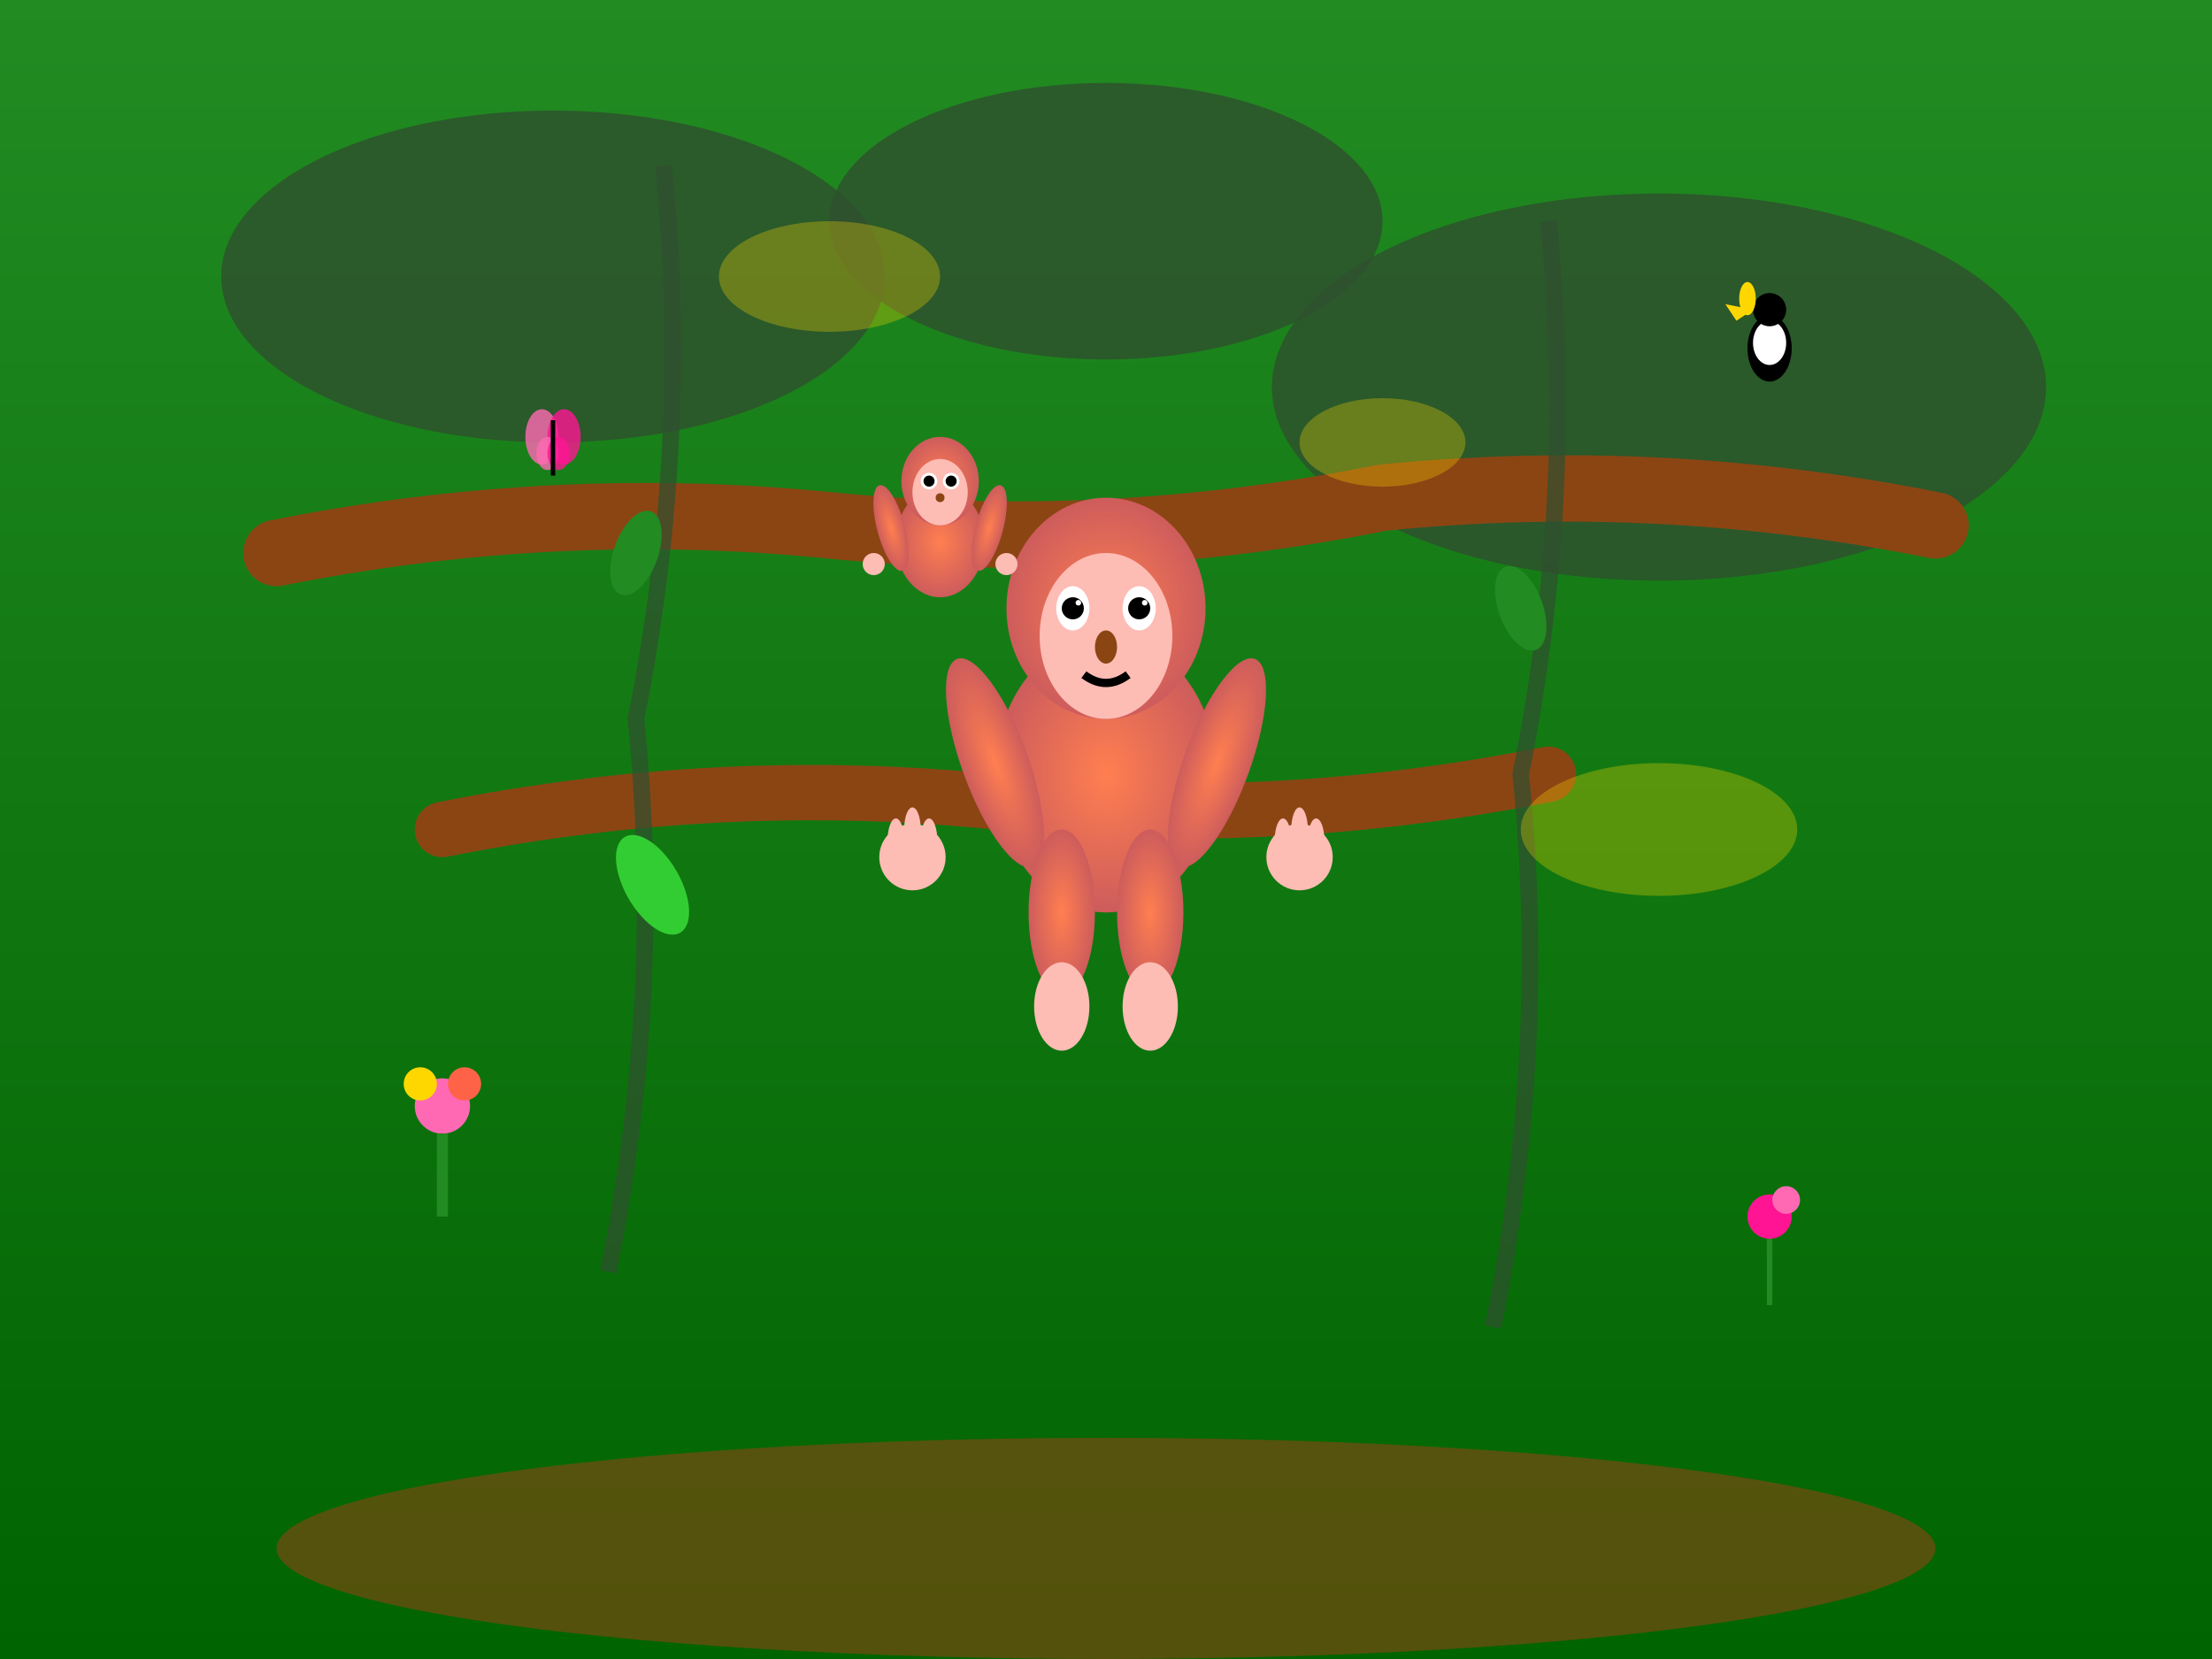 <svg xmlns="http://www.w3.org/2000/svg" viewBox="0 0 400 300" width="400" height="300">
  <rect x="0" y="0" width="400" height="300" fill="#333333" stroke="none"/>
  <defs>
    <linearGradient id="jungleBg" x1="0%" y1="0%" x2="0%" y2="100%">
      <stop offset="0%" style="stop-color:#228B22;stop-opacity:1" />
      <stop offset="100%" style="stop-color:#006400;stop-opacity:1" />
    </linearGradient>
    <radialGradient id="orangutanFur" cx="50%" cy="50%" r="50%">
      <stop offset="0%" style="stop-color:#FF7F50;stop-opacity:1" />
      <stop offset="100%" style="stop-color:#CD5C5C;stop-opacity:1" />
    </radialGradient>
  </defs>
  
  <!-- Jungle background -->
  <rect width="400" height="300" fill="url(#jungleBg)"/>
  
  <!-- Tree canopy -->
  <ellipse cx="100" cy="50" rx="60" ry="30" fill="#2F4F2F" opacity="0.8"/>
  <ellipse cx="300" cy="70" rx="70" ry="35" fill="#2F4F2F" opacity="0.8"/>
  <ellipse cx="200" cy="40" rx="50" ry="25" fill="#2F4F2F" opacity="0.8"/>
  
  <!-- Tree branches -->
  <path d="M50 100 Q100 90 150 95 Q200 100 250 90 Q300 85 350 95" 
        stroke="#8B4513" stroke-width="12" fill="none" stroke-linecap="round"/>
  <path d="M80 150 Q130 140 180 145 Q230 150 280 140" 
        stroke="#8B4513" stroke-width="10" fill="none" stroke-linecap="round"/>
  
  <!-- Main orangutan - large and prominent -->
  <g transform="translate(200,120)">
    <!-- Body -->
    <ellipse cx="0" cy="20" rx="20" ry="25" fill="url(#orangutanFur)"/>
    
    <!-- Head -->
    <ellipse cx="0" cy="-10" rx="18" ry="20" fill="url(#orangutanFur)"/>
    
    <!-- Face -->
    <ellipse cx="0" cy="-5" rx="12" ry="15" fill="#FDBCB4"/>
    
    <!-- Eyes -->
    <ellipse cx="-6" cy="-10" rx="3" ry="4" fill="white"/>
    <ellipse cx="6" cy="-10" rx="3" ry="4" fill="white"/>
    <circle cx="-6" cy="-10" r="2" fill="black"/>
    <circle cx="6" cy="-10" r="2" fill="black"/>
    <circle cx="-5" cy="-11" r="0.5" fill="white"/>
    <circle cx="7" cy="-11" r="0.5" fill="white"/>
    
    <!-- Nose -->
    <ellipse cx="0" cy="-3" rx="2" ry="3" fill="#8B4513"/>
    
    <!-- Mouth -->
    <path d="M-4 2 Q0 5 4 2" stroke="black" stroke-width="1.5" fill="none"/>
    
    <!-- Long arms characteristic of orangutans -->
    <ellipse cx="-25" cy="10" rx="6" ry="20" fill="url(#orangutanFur)" transform="rotate(-20)"/>
    <ellipse cx="25" cy="10" rx="6" ry="20" fill="url(#orangutanFur)" transform="rotate(20)"/>
    
    <!-- Hands -->
    <circle cx="-35" cy="35" r="6" fill="#FDBCB4"/>
    <circle cx="35" cy="35" r="6" fill="#FDBCB4"/>
    
    <!-- Fingers -->
    <ellipse cx="-38" cy="32" rx="1.5" ry="4" fill="#FDBCB4"/>
    <ellipse cx="-35" cy="30" rx="1.5" ry="4" fill="#FDBCB4"/>
    <ellipse cx="-32" cy="32" rx="1.5" ry="4" fill="#FDBCB4"/>
    
    <ellipse cx="32" cy="32" rx="1.5" ry="4" fill="#FDBCB4"/>
    <ellipse cx="35" cy="30" rx="1.5" ry="4" fill="#FDBCB4"/>
    <ellipse cx="38" cy="32" rx="1.5" ry="4" fill="#FDBCB4"/>
    
    <!-- Legs -->
    <ellipse cx="-8" cy="45" rx="6" ry="15" fill="url(#orangutanFur)"/>
    <ellipse cx="8" cy="45" rx="6" ry="15" fill="url(#orangutanFur)"/>
    
    <!-- Feet -->
    <ellipse cx="-8" cy="62" rx="5" ry="8" fill="#FDBCB4"/>
    <ellipse cx="8" cy="62" rx="5" ry="8" fill="#FDBCB4"/>
  </g>
  
  <!-- Baby orangutan -->
  <g transform="translate(170,90)">
    <!-- Body -->
    <ellipse cx="0" cy="8" rx="8" ry="10" fill="url(#orangutanFur)"/>
    
    <!-- Head -->
    <ellipse cx="0" cy="-3" rx="7" ry="8" fill="url(#orangutanFur)"/>
    
    <!-- Face -->
    <ellipse cx="0" cy="-1" rx="5" ry="6" fill="#FDBCB4"/>
    
    <!-- Eyes -->
    <circle cx="-2" cy="-3" r="1.5" fill="white"/>
    <circle cx="2" cy="-3" r="1.5" fill="white"/>
    <circle cx="-2" cy="-3" r="1" fill="black"/>
    <circle cx="2" cy="-3" r="1" fill="black"/>
    
    <!-- Small nose -->
    <circle cx="0" cy="0" r="0.8" fill="#8B4513"/>
    
    <!-- Arms -->
    <ellipse cx="-10" cy="3" rx="2.5" ry="8" fill="url(#orangutanFur)" transform="rotate(-15)"/>
    <ellipse cx="10" cy="3" rx="2.5" ry="8" fill="url(#orangutanFur)" transform="rotate(15)"/>
    
    <!-- Hands -->
    <circle cx="-12" cy="12" r="2" fill="#FDBCB4"/>
    <circle cx="12" cy="12" r="2" fill="#FDBCB4"/>
  </g>
  
  <!-- Tropical birds in background -->
  <g transform="translate(320,60)">
    <!-- Hornbill -->
    <ellipse cx="0" cy="3" rx="4" ry="6" fill="black"/>
    <ellipse cx="0" cy="2" rx="3" ry="4" fill="white"/>
    <circle cx="0" cy="-4" r="3" fill="black"/>
    <path d="M-3 -4 L-8 -5 L-6 -2 Z" fill="#FFD700"/>
    <ellipse cx="-4" cy="-6" rx="1.5" ry="3" fill="#FFD700"/>
  </g>
  
  <!-- Colorful tropical flowers -->
  <g transform="translate(80,200)">
    <circle cx="0" cy="0" r="5" fill="#FF69B4"/>
    <circle cx="-4" cy="-4" r="3" fill="#FFD700"/>
    <circle cx="4" cy="-4" r="3" fill="#FF6347"/>
    <rect x="-1" y="5" width="2" height="15" fill="#228B22"/>
  </g>
  
  <g transform="translate(320,220)">
    <circle cx="0" cy="0" r="4" fill="#FF1493"/>
    <circle cx="3" cy="-3" r="2.5" fill="#FF69B4"/>
    <rect x="-0.5" y="4" width="1" height="12" fill="#228B22"/>
  </g>
  
  <!-- Butterflies -->
  <g transform="translate(100,80)">
    <ellipse cx="-2" cy="-1" rx="3" ry="5" fill="#FF69B4" opacity="0.8"/>
    <ellipse cx="2" cy="-1" rx="3" ry="5" fill="#FF1493" opacity="0.8"/>
    <ellipse cx="-1" cy="2" rx="2" ry="3" fill="#FF69B4" opacity="0.8"/>
    <ellipse cx="1" cy="2" rx="2" ry="3" fill="#FF1493" opacity="0.8"/>
    <line x1="0" y1="-4" x2="0" y2="6" stroke="black" stroke-width="0.8"/>
  </g>
  
  <!-- Vines hanging down -->
  <path d="M120 30 Q125 80 115 130 Q120 180 110 230" 
        stroke="#2F4F2F" stroke-width="3" fill="none" opacity="0.7"/>
  <path d="M280 40 Q285 90 275 140 Q280 190 270 240" 
        stroke="#2F4F2F" stroke-width="3" fill="none" opacity="0.7"/>
  
  <!-- Leaves on vines -->
  <ellipse cx="115" cy="100" rx="4" ry="8" fill="#228B22" transform="rotate(20 115 100)"/>
  <ellipse cx="118" cy="160" rx="5" ry="10" fill="#32CD32" transform="rotate(-30 118 160)"/>
  <ellipse cx="275" cy="110" rx="4" ry="8" fill="#228B22" transform="rotate(-20 275 110)"/>
  
  <!-- Dappled sunlight effect -->
  <ellipse cx="150" cy="50" rx="20" ry="10" fill="#FFD700" opacity="0.3"/>
  <ellipse cx="250" cy="80" rx="15" ry="8" fill="#FFD700" opacity="0.3"/>
  <ellipse cx="300" cy="150" rx="25" ry="12" fill="#FFD700" opacity="0.3"/>
  
  <!-- Forest floor -->
  <ellipse cx="200" cy="280" rx="150" ry="20" fill="#8B4513" opacity="0.6"/>
</svg>
